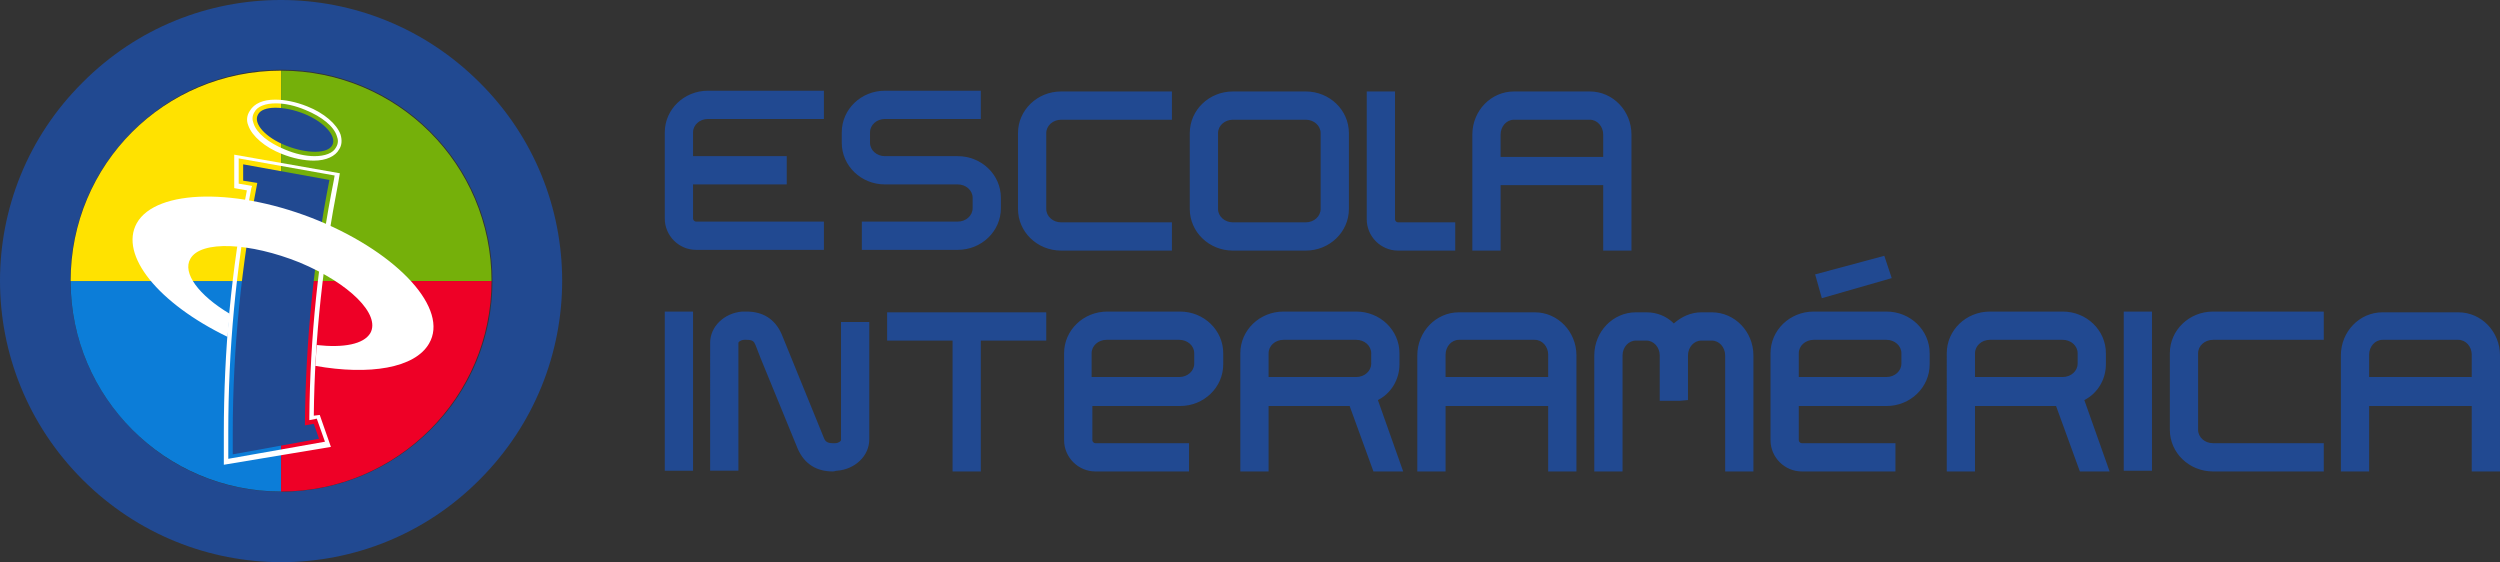 <?xml version="1.0" encoding="utf-8"?>
<!-- Generator: Adobe Illustrator 18.0.0, SVG Export Plug-In . SVG Version: 6.00 Build 0)  -->
<!DOCTYPE svg PUBLIC "-//W3C//DTD SVG 1.1//EN" "http://www.w3.org/Graphics/SVG/1.1/DTD/svg11.dtd">
<svg version="1.1" id="Layer_1" xmlns="http://www.w3.org/2000/svg" xmlns:xlink="http://www.w3.org/1999/xlink" x="0px" y="0px"
	 viewBox="0 0 336.2 75.6" enable-background="new 0 0 336.2 75.6" xml:space="preserve">
<rect x="0" y="0" width="336.2" height="75.6" fill="#333333" stroke="none"/>
<g>
	<g>
		<path fill="#214991" d="M11.1,64.5c14.8,14.8,38.7,14.8,53.4,0c14.8-14.8,14.8-38.7,0-53.4c-14.8-14.8-38.7-14.8-53.4,0
			C-3.7,25.8-3.7,49.7,11.1,64.5 M57.9,17.7c11.1,11.1,11.1,29.1,0,40.1c-11.1,11.1-29.1,11.1-40.1,0c-11.1-11.1-11.1-29.1,0-40.1
			C28.8,6.6,46.8,6.6,57.9,17.7"/>
		<path fill="#0C7DD8" d="M9.5,37.8c0,15.6,12.7,28.3,28.3,28.3V37.8H9.5z"/>
		<path fill="#FFE200" d="M37.8,9.5C22.1,9.5,9.5,22.1,9.5,37.8h28.3V9.5z"/>
		<path fill="#75B00A" d="M37.8,9.5v28.3h28.3C66.1,22.1,53.4,9.5,37.8,9.5"/>
		<path fill="#EE0026" d="M37.8,66.1c15.6,0,28.3-12.7,28.3-28.3H37.8V66.1z"/>
		<path fill="#214991" d="M41,57.2c0.1-11.3,1.2-22.3,3.3-33l-11.6-2.1l0,2.2l1.9,0.3c-2.1,10.9-3.3,22.1-3.3,33.6c0,1,0,2,0,2.9
			L42.9,59l-0.7-2L41,57.2z"/>
		<path fill="#214991" d="M40.9,15.3c-2.8-1.1-5.6-1.1-6.2,0.1c-0.7,1.2,1,3.1,3.8,4.2c2.8,1.1,5.6,1.1,6.2-0.1
			C45.3,18.3,43.6,16.4,40.9,15.3"/>
		<path fill="#FFFFFF" d="M30.1,62.5l0-1.4c0-1.1,0-2.1,0-2.9c0-11,1-21.9,3.1-32.6l-1.7-0.3l0-4.5l14.2,2.5l-0.2,1.2
			c-2,10.3-3.2,20.8-3.3,31.4l0.8-0.1l1.5,4.3L30.1,62.5z M32.1,24.7l1.8,0.3l-0.1,0.3c-2.1,10.8-3.1,21.8-3.1,32.8
			c0,0.9,0,1.8,0,2.9l0,0.7l13-2.3l-1.1-3.1l-1,0.2l0-0.4c0.1-10.7,1.2-21.4,3.3-31.9l0.1-0.6l-12.9-2.3L32.1,24.7z"/>
		<path fill="#FFFFFF" d="M42.2,21.6c-1.3,0-2.8-0.3-4.3-0.9c-2.3-0.9-4-2.4-4.5-3.8c-0.3-0.7-0.2-1.4,0.2-2c0.6-1,1.8-1.5,3.4-1.5
			c1.3,0,2.8,0.3,4.3,0.9c2.3,0.9,4,2.4,4.5,3.8c0.2,0.7,0.2,1.4-0.2,2C45.1,21,43.9,21.6,42.2,21.6 M37.1,13.9
			c-1.4,0-2.5,0.4-2.9,1.2c-0.3,0.5-0.3,1-0.1,1.5c0.4,1.3,2,2.6,4.2,3.5c1.4,0.6,2.8,0.9,4,0.9c1.4,0,2.5-0.4,2.9-1.2
			c0.3-0.5,0.3-1,0.1-1.5c-0.4-1.3-2-2.6-4.2-3.5C39.7,14.2,38.3,13.9,37.1,13.9"/>
		<path fill="#FFFFFF" d="M42.9,29.7C32,25.2,21,25.4,18.4,30c-2.4,4.3,2.9,10.8,12.2,15.3c0.1-1,0.2-2.1,0.3-3.1
			c-4.2-2.5-6.4-5.5-5.3-7.4c1.4-2.5,8-2.2,14.7,0.5c6.7,2.8,10.9,7,9.5,9.5c-0.9,1.5-3.6,2-7.2,1.6c-0.1,0.9-0.1,1.9-0.2,2.8
			c7.3,1.3,13.4,0.3,15.3-3C60.4,41.6,53.7,34.2,42.9,29.7"/>
	</g>
	<path fill="#214991" d="M332.4,63.4v-8.8h-13.8v8.8h-3.8V47.8c0-3.2,2.5-5.8,5.6-5.8h10.2c3.1,0,5.6,2.6,5.6,5.8v15.6H332.4z
		 M332.4,50.7v-3c0-1.1-0.8-2-1.8-2h-10.2c-1,0-1.8,0.9-1.8,2v3H332.4z M297.6,63.4c-3.2,0-5.8-2.5-5.8-5.6V47.5
		c0-3.1,2.6-5.6,5.8-5.6h14.9v3.8h-14.9c-1.1,0-2,0.8-2,1.8v10.3c0,1,0.9,1.8,2,1.8h14.9v3.8H297.6z M285.6,63.4V41.9h3.8v21.4
		H285.6z M279.7,63.4l-3.2-8.8h-10.9v8.8h-3.8V47.5c0-3.1,2.6-5.6,5.8-5.6h9.8c3.2,0,5.8,2.5,5.8,5.6V49c0,2-1.1,3.9-2.9,4.8
		l3.4,9.6H279.7z M277.4,50.7c1.1,0,2-0.8,2-1.8v-1.4c0-1-0.9-1.8-2-1.8h-9.8c-1.1,0-2,0.8-2,1.8v3.2H277.4z M242.3,63.4
		c-2.3,0-4.2-1.9-4.2-4.2V47.5c0-3.1,2.6-5.6,5.8-5.6h9.8c3.2,0,5.8,2.5,5.8,5.6V49c0,3.1-2.6,5.6-5.8,5.6h-11.8v4.6
		c0,0.2,0.2,0.4,0.4,0.4h12.6v3.8H242.3z M253.7,50.7c1.1,0,2-0.8,2-1.8v-1.4c0-1-0.9-1.8-2-1.8h-9.8c-1.1,0-2,0.8-2,1.8v3.2H253.7z
		 M232,63.4V47.8c0-1.1-0.8-2-1.8-2h-1.4c-1,0-1.8,0.9-1.8,2v6l-1.1,0.1l-2.7,0v-6.1c0-1.1-0.8-2-1.8-2h-1.4c-1,0-1.8,0.9-1.8,2
		v15.6h-3.8V47.8c0-3.2,2.5-5.8,5.6-5.8h1.4c1.4,0,2.7,0.5,3.7,1.5c1-0.9,2.3-1.5,3.7-1.5h1.4c3.1,0,5.6,2.6,5.6,5.8v15.6H232z
		 M208.2,63.4v-8.8h-13.8v8.8h-3.8V47.8c0-3.2,2.5-5.8,5.6-5.8h10.2c3.1,0,5.6,2.6,5.6,5.8v15.6H208.2z M208.2,50.7v-3
		c0-1.1-0.8-2-1.8-2h-10.2c-1,0-1.8,0.9-1.8,2v3H208.2z M184.7,63.4l-3.2-8.8h-10.9v8.8h-3.8V47.5c0-3.1,2.6-5.6,5.8-5.6h9.8
		c3.2,0,5.8,2.5,5.8,5.6V49c0,2-1.1,3.9-2.9,4.8l3.4,9.6H184.7z M182.4,50.7c1.1,0,2-0.8,2-1.8v-1.4c0-1-0.9-1.8-2-1.8h-9.8
		c-1.1,0-2,0.8-2,1.8v3.2H182.4z M147.3,63.4c-2.3,0-4.2-1.9-4.2-4.2V47.5c0-3.1,2.6-5.6,5.8-5.6h9.8c3.2,0,5.8,2.5,5.8,5.6V49
		c0,3.1-2.6,5.6-5.8,5.6h-11.8v4.6c0,0.2,0.2,0.4,0.4,0.4h12.6v3.8H147.3z M158.6,50.7c1.1,0,2-0.8,2-1.8v-1.4c0-1-0.9-1.8-2-1.8
		h-9.8c-1.1,0-2,0.8-2,1.8v3.2H158.6z M128.1,63.4V45.8h-8.8v-3.8h21.4v3.8h-8.8v17.6H128.1z M112,63.4c-2.2,0-3.8-1-4.7-3l-5-12.2
		l-0.7-1.8c-0.2-0.5-0.4-0.7-1.2-0.7c-0.1,0-0.2,0-0.3,0c-0.5,0-0.8,0.3-0.8,0.4v17.2h-3.8V46.1c0-2.2,1.9-4,4.3-4.2
		c0.2,0,0.4,0,0.6,0c2.2,0,3.8,1,4.7,3l5.7,14c0.2,0.5,0.5,0.7,1.2,0.7c0.1,0,0.2,0,0.3,0c0.5,0,0.8-0.3,0.8-0.4V43.3h3.8v15.8
		c0,2.2-1.9,4-4.3,4.2C112.4,63.3,112.2,63.4,112,63.4z M89.4,63.4V41.9h3.8v21.4H89.4z"/>
	<polygon fill="#214991" points="244.1,36.9 253.4,34.4 254.4,37.4 245,40.1 	"/>
	<path fill="#214991" d="M215.6,33.7v-8.8h-13.8v8.8H198V18.1c0-3.2,2.5-5.8,5.6-5.8h10.2c3.1,0,5.6,2.6,5.6,5.8v15.6H215.6z
		 M215.6,21.1v-3c0-1.1-0.8-2-1.8-2h-10.2c-1,0-1.8,0.9-1.8,2v3H215.6z M188,33.7c-2.3,0-4.2-1.9-4.2-4.2V12.3h3.8v17.2
		c0,0.2,0.2,0.4,0.4,0.4h7.7v3.8H188z M165.8,33.7c-3.2,0-5.8-2.5-5.8-5.6V17.9c0-3.1,2.6-5.6,5.8-5.6l9.8,0c3.2,0,5.8,2.5,5.8,5.6
		v10.2c0,3.1-2.6,5.6-5.8,5.6H165.8z M165.8,16.1c-1.1,0-2,0.8-2,1.8v10.2c0,1,0.9,1.8,2,1.8h9.8c1.1,0,2-0.8,2-1.8V17.9
		c0-1-0.9-1.8-2-1.8L165.8,16.1z M142.7,33.7c-3.2,0-5.8-2.5-5.8-5.6V17.9c0-3.1,2.6-5.6,5.8-5.6h14.9v3.8h-14.9c-1.1,0-2,0.8-2,1.8
		v10.2c0,1,0.9,1.8,2,1.8h14.9v3.8H142.7z M115.9,33.6v-3.8h12.9c1.1,0,2-0.8,2-1.8v-1.4c0-1-0.9-1.8-2-1.8l-9.8,0
		c-3.2,0-5.8-2.5-5.8-5.6v-1.4c0-3.1,2.6-5.6,5.8-5.6h12.9V16H119c-1.1,0-2,0.8-2,1.8v1.4c0,1,0.9,1.8,2,1.8l9.8,0
		c3.2,0,5.8,2.5,5.8,5.6v1.4c0,3.1-2.6,5.6-5.8,5.6H115.9z M93.6,33.6c-2.3,0-4.2-1.9-4.2-4.2V17.8c0-3.1,2.6-5.6,5.8-5.6h15.6V16
		H95.2c-1.1,0-2,0.8-2,1.8V21h12.6v3.8H93.2v4.6c0,0.2,0.2,0.4,0.4,0.4h17.2v3.8H93.6z"/>
</g>
</svg>
